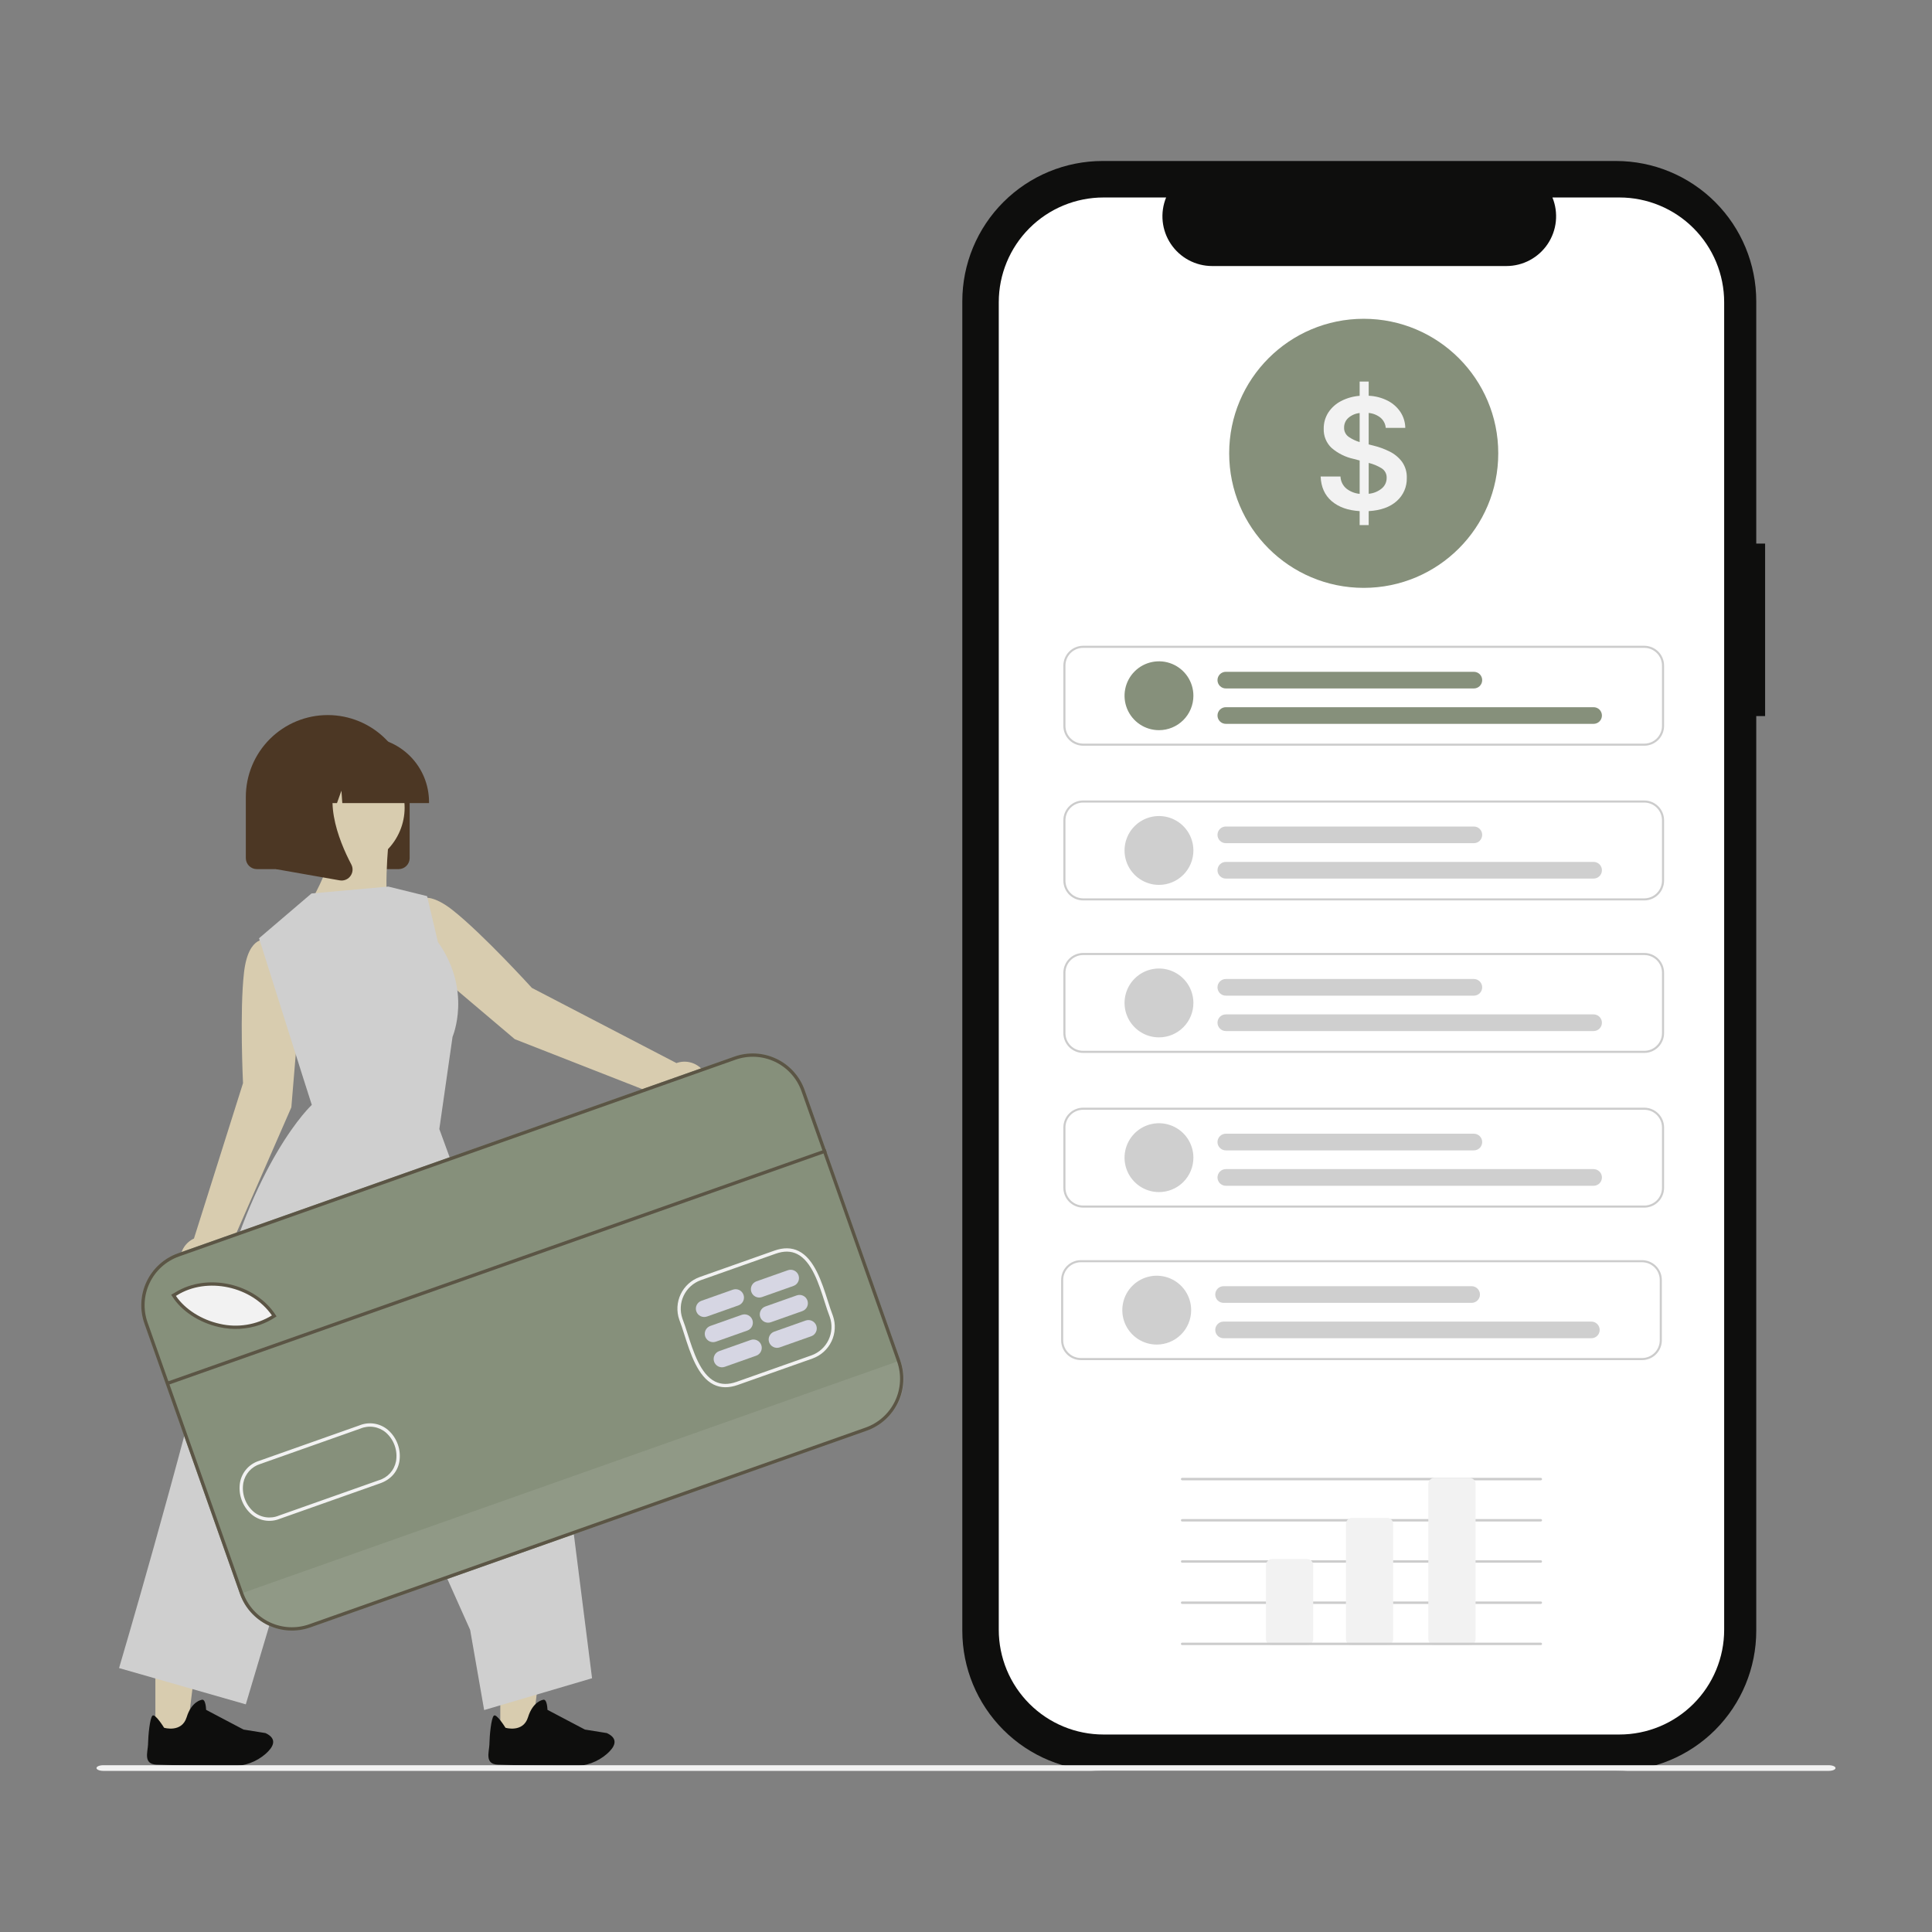 <svg width="200" height="200" viewBox="0 0 200 200" fill="none" xmlns="http://www.w3.org/2000/svg">
<rect x="0" y="0" width="200" height="200" fill="#808080" stroke="none"/>
<g clip-path="url(#clip0_2116_1059)">
<path d="M70.025 110.049L55.06 102.267C55.06 102.267 50.034 96.732 46.878 94.234C43.722 91.736 42.75 93.571 42.75 93.571L41.422 95.782L44.629 100.24L53.29 107.575L68.766 113.636C69.008 114.032 69.357 114.352 69.774 114.558C70.19 114.763 70.656 114.847 71.118 114.798C71.58 114.749 72.018 114.57 72.382 114.282C72.747 113.994 73.022 113.609 73.176 113.171C73.33 112.733 73.356 112.26 73.252 111.807C73.148 111.355 72.918 110.941 72.588 110.614C72.258 110.287 71.842 110.061 71.389 109.961C70.935 109.861 70.463 109.892 70.026 110.049H70.025Z" fill="#D8CCAF"/>
<path d="M31.099 103.319L30.213 97.899L27.711 97.273C27.711 97.273 25.725 96.662 25.261 100.661C24.797 104.661 25.157 112.128 25.157 112.128L20.078 128.213C19.655 128.409 19.297 128.722 19.045 129.114C18.793 129.506 18.658 129.962 18.655 130.428C18.652 130.894 18.782 131.351 19.029 131.746C19.276 132.141 19.63 132.458 20.05 132.66C20.47 132.862 20.939 132.94 21.401 132.886C21.864 132.831 22.302 132.647 22.664 132.353C23.026 132.06 23.297 131.669 23.446 131.228C23.594 130.786 23.615 130.311 23.504 129.859L30.161 114.629L31.099 103.319Z" fill="#D8CCAF"/>
<path d="M51.792 179.388H55.066L56.623 166.761H51.791L51.792 179.388Z" fill="#D8CCAF"/>
<path d="M16.085 179.388H19.359L20.916 166.761H16.084L16.085 179.388Z" fill="#D8CCAF"/>
<path d="M41.268 89.971H26.587C26.285 89.971 25.995 89.85 25.782 89.637C25.568 89.423 25.448 89.134 25.448 88.832V82.503C25.448 80.254 26.341 78.097 27.931 76.507C29.521 74.917 31.678 74.023 33.927 74.023C36.176 74.023 38.333 74.917 39.923 76.507C41.513 78.097 42.407 80.254 42.407 82.503V88.831C42.407 89.133 42.287 89.423 42.073 89.636C41.859 89.85 41.57 89.971 41.268 89.971Z" fill="#4C3724"/>
<path d="M40.269 86.703C40.269 86.703 39.502 93.709 40.583 95.371C41.23 96.385 41.511 97.59 41.378 98.786L36.068 100.359L29.573 97.381C29.573 97.381 35.203 89.719 33.886 87.375C32.57 85.03 40.269 86.703 40.269 86.703Z" fill="#D8CCAF"/>
<path d="M32.247 92.491L26.817 97.127L31.272 111.229L32.277 114.378C32.277 114.378 26.138 120.039 22.339 135.852C18.54 151.666 12.325 172.678 12.325 172.678L25.445 176.433L36.117 140.661L48.67 168.725L50.119 177.026L61.29 173.731L58.655 152.914L45.479 116.879L46.848 107.326C46.848 107.326 48.903 102.559 45.333 97.511L44.212 92.767L40.2 91.779L32.247 92.491Z" fill="#CFCFCF"/>
<path d="M41.124 86.589C42.771 83.576 41.663 79.799 38.651 78.152C35.638 76.505 31.861 77.612 30.214 80.625C28.567 83.638 29.674 87.415 32.687 89.062C35.7 90.709 39.477 89.602 41.124 86.589Z" fill="#D8CCAF"/>
<path d="M44.413 83.137H35.436L35.344 81.848L34.884 83.137H33.501L33.319 80.582L32.407 83.137H29.732V83.01C29.734 81.232 30.441 79.527 31.699 78.27C32.956 77.012 34.661 76.305 36.44 76.303H37.705C39.483 76.305 41.188 77.012 42.446 78.27C43.703 79.527 44.41 81.232 44.413 83.01L44.413 83.137Z" fill="#4C3724"/>
<path d="M35.362 91.152C35.294 91.152 35.226 91.146 35.159 91.134L28.586 89.975V79.111H35.822L35.642 79.32C33.149 82.227 35.027 86.94 36.368 89.491C36.467 89.678 36.511 89.889 36.495 90.1C36.479 90.31 36.404 90.512 36.278 90.682C36.173 90.828 36.035 90.946 35.875 91.028C35.715 91.109 35.538 91.152 35.359 91.152L35.362 91.152Z" fill="#4C3724"/>
<path d="M89.723 148.106L32.114 168.473C30.69 168.975 29.125 168.891 27.762 168.24C26.4 167.59 25.351 166.425 24.846 165.002L14.949 137.011C14.447 135.587 14.531 134.022 15.182 132.659C15.833 131.297 16.997 130.248 18.42 129.743L76.029 109.375C77.454 108.873 79.019 108.957 80.381 109.608C81.744 110.259 82.793 111.424 83.297 112.847L93.194 140.837C93.695 142.262 93.612 143.827 92.961 145.189C92.31 146.552 91.145 147.601 89.722 148.106H89.723Z" fill="#86907B"/>
<path opacity="0.096" d="M93.194 140.837L93.247 140.985C93.728 142.345 93.648 143.841 93.026 145.142C92.404 146.444 91.291 147.446 89.93 147.926L32.033 168.396C30.673 168.877 29.178 168.798 27.877 168.176C26.575 167.555 25.573 166.441 25.093 165.082L25.04 164.933L93.194 140.837Z" fill="#F2F2F2"/>
<path d="M28.52 136.241C24.701 138.754 19.807 136.863 18.095 134.109L18.368 133.954C21.619 131.928 26.447 133.056 28.52 136.241Z" fill="#F2F2F2"/>
<path d="M76.372 143.37C75.437 143.701 74.596 143.685 73.87 143.325C72.231 142.511 71.462 140.095 70.843 138.155C70.663 137.59 70.494 137.057 70.321 136.621L70.318 136.614C70.017 135.749 70.07 134.801 70.464 133.975C70.858 133.148 71.563 132.511 72.424 132.201L80.173 129.461C81.106 129.131 81.947 129.146 82.671 129.506C84.31 130.32 85.08 132.734 85.698 134.674C85.879 135.24 86.049 135.774 86.223 136.211C86.525 137.077 86.474 138.027 86.08 138.854C85.686 139.682 84.98 140.321 84.118 140.631L76.372 143.37ZM70.642 136.497C70.819 136.943 70.99 137.481 71.172 138.049C71.77 139.928 72.515 142.266 74.023 143.016C74.671 143.337 75.401 143.347 76.256 143.045L84.003 140.306C84.779 140.027 85.413 139.453 85.769 138.709C86.124 137.965 86.171 137.11 85.9 136.332C85.725 135.891 85.553 135.351 85.37 134.779C84.772 132.901 84.026 130.564 82.518 129.815C81.871 129.494 81.142 129.485 80.288 129.787L72.54 132.526C71.765 132.805 71.131 133.378 70.776 134.122C70.42 134.865 70.373 135.718 70.643 136.497L70.642 136.497Z" fill="#F2F2F2"/>
<path d="M26.913 137.147C25.551 137.619 24.085 137.699 22.679 137.379C20.627 136.929 18.764 135.704 17.819 134.182L17.724 134.029L18.15 133.787C21.45 131.732 26.398 132.846 28.534 136.127L28.628 136.271L28.484 136.366C27.994 136.689 27.466 136.951 26.913 137.147ZM18.21 134.15C19.136 135.526 20.858 136.626 22.753 137.042C24.596 137.472 26.534 137.159 28.148 136.171C26.059 133.149 21.43 132.147 18.33 134.082L18.21 134.15Z" fill="#5B5545"/>
<path d="M28.937 157.236C28.453 157.427 27.927 157.484 27.413 157.398C26.9 157.313 26.42 157.09 26.024 156.752C25.56 156.347 25.209 155.83 25.004 155.249C24.798 154.669 24.746 154.046 24.851 153.44C24.949 152.918 25.19 152.433 25.546 152.04C25.903 151.646 26.361 151.359 26.87 151.21L37.195 147.56C37.685 147.357 38.222 147.293 38.746 147.375C39.27 147.458 39.761 147.683 40.165 148.027C40.628 148.432 40.979 148.95 41.184 149.53C41.389 150.11 41.441 150.734 41.336 151.34C41.132 152.405 40.413 153.19 39.316 153.566L28.991 157.216L28.937 157.236ZM26.934 151.554C26.494 151.69 26.099 151.943 25.791 152.287C25.484 152.63 25.276 153.051 25.19 153.504C25.095 154.051 25.142 154.612 25.327 155.135C25.512 155.658 25.829 156.124 26.246 156.489C26.604 156.792 27.039 156.99 27.503 157.061C27.966 157.132 28.441 157.074 28.873 156.892L39.202 153.24C39.653 153.11 40.059 152.857 40.376 152.511C40.692 152.164 40.906 151.736 40.995 151.275C41.09 150.729 41.043 150.168 40.858 149.645C40.673 149.122 40.357 148.656 39.94 148.291C39.581 147.988 39.146 147.79 38.682 147.719C38.219 147.647 37.744 147.705 37.311 147.886L26.98 151.538L26.933 151.555L26.934 151.554Z" fill="#F2F2F2"/>
<path d="M76.441 135.135L73.186 136.286C72.97 136.362 72.733 136.349 72.526 136.251C72.32 136.152 72.161 135.975 72.085 135.76C72.008 135.544 72.021 135.306 72.119 135.1C72.218 134.893 72.395 134.734 72.611 134.658L75.865 133.507C76.081 133.431 76.318 133.444 76.525 133.542C76.731 133.641 76.89 133.818 76.967 134.033C77.043 134.249 77.03 134.486 76.932 134.693C76.833 134.9 76.656 135.058 76.441 135.135Z" fill="#D6D6E3"/>
<path d="M77.362 137.739L74.107 138.89C73.891 138.966 73.654 138.953 73.447 138.855C73.241 138.756 73.082 138.579 73.005 138.364C72.929 138.148 72.942 137.91 73.04 137.704C73.139 137.497 73.316 137.338 73.531 137.262L76.786 136.111C76.893 136.074 77.006 136.057 77.119 136.063C77.233 136.069 77.344 136.097 77.446 136.146C77.548 136.195 77.64 136.264 77.716 136.348C77.791 136.432 77.85 136.531 77.888 136.637C77.925 136.744 77.942 136.857 77.936 136.971C77.93 137.084 77.901 137.195 77.853 137.297C77.804 137.399 77.735 137.491 77.651 137.567C77.567 137.643 77.468 137.701 77.362 137.739Z" fill="#D6D6E3"/>
<path d="M78.282 140.342L75.027 141.493C74.811 141.569 74.574 141.557 74.368 141.458C74.161 141.36 74.002 141.183 73.926 140.967C73.85 140.751 73.862 140.514 73.961 140.307C74.059 140.101 74.236 139.942 74.452 139.866L77.707 138.715C77.813 138.677 77.927 138.661 78.04 138.667C78.153 138.673 78.264 138.701 78.366 138.75C78.469 138.799 78.56 138.867 78.636 138.951C78.712 139.036 78.77 139.134 78.808 139.241C78.846 139.348 78.862 139.461 78.856 139.574C78.85 139.687 78.822 139.798 78.773 139.901C78.724 140.003 78.656 140.094 78.571 140.17C78.487 140.246 78.389 140.304 78.282 140.342Z" fill="#D6D6E3"/>
<path d="M82.136 133.121L78.882 134.272C78.666 134.348 78.429 134.336 78.222 134.237C78.016 134.138 77.857 133.962 77.78 133.746C77.704 133.53 77.717 133.293 77.815 133.086C77.914 132.88 78.091 132.721 78.306 132.644L81.561 131.494C81.777 131.417 82.014 131.43 82.221 131.529C82.427 131.627 82.586 131.804 82.662 132.02C82.739 132.235 82.726 132.473 82.628 132.679C82.529 132.886 82.352 133.045 82.136 133.121Z" fill="#D6D6E3"/>
<path d="M83.057 135.725L79.802 136.876C79.586 136.952 79.349 136.94 79.142 136.841C78.936 136.742 78.777 136.566 78.701 136.35C78.624 136.134 78.637 135.897 78.736 135.69C78.834 135.484 79.011 135.325 79.227 135.248L82.481 134.098C82.588 134.06 82.702 134.044 82.815 134.05C82.928 134.056 83.039 134.084 83.141 134.133C83.243 134.181 83.335 134.25 83.411 134.334C83.487 134.418 83.545 134.517 83.583 134.624C83.621 134.731 83.637 134.844 83.631 134.957C83.625 135.07 83.597 135.181 83.548 135.283C83.499 135.386 83.431 135.477 83.346 135.553C83.262 135.629 83.164 135.687 83.057 135.725Z" fill="#D6D6E3"/>
<path d="M83.977 138.329L80.722 139.479C80.507 139.556 80.269 139.543 80.063 139.444C79.856 139.346 79.697 139.169 79.621 138.953C79.545 138.738 79.557 138.5 79.656 138.294C79.755 138.087 79.931 137.928 80.147 137.852L83.402 136.701C83.509 136.663 83.622 136.647 83.735 136.653C83.848 136.659 83.959 136.687 84.061 136.736C84.164 136.785 84.255 136.853 84.331 136.938C84.407 137.022 84.466 137.12 84.503 137.227C84.541 137.334 84.557 137.447 84.551 137.56C84.545 137.674 84.517 137.785 84.468 137.887C84.419 137.989 84.351 138.081 84.267 138.157C84.183 138.232 84.084 138.291 83.977 138.329Z" fill="#D6D6E3"/>
<path d="M85.467 118.964L17.299 143.036L17.414 143.361L85.582 119.289L85.467 118.964Z" fill="#5B5545"/>
<path d="M89.723 148.106L32.114 168.473C30.69 168.975 29.125 168.891 27.762 168.24C26.4 167.59 25.351 166.425 24.846 165.002L14.949 137.011C14.447 135.587 14.531 134.022 15.182 132.659C15.833 131.297 16.997 130.248 18.42 129.743L76.029 109.375C77.454 108.873 79.019 108.957 80.381 109.608C81.744 110.259 82.793 111.424 83.297 112.847L93.194 140.837C93.695 142.262 93.612 143.827 92.961 145.189C92.31 146.552 91.145 147.601 89.722 148.106H89.723ZM18.535 130.068C17.198 130.542 16.104 131.528 15.493 132.808C14.881 134.088 14.803 135.558 15.274 136.896L25.171 164.887C25.645 166.224 26.63 167.318 27.91 167.93C29.19 168.541 30.661 168.62 31.999 168.148L89.608 147.78C90.945 147.306 92.039 146.32 92.65 145.04C93.262 143.76 93.341 142.29 92.869 140.952L82.972 112.962C82.499 111.625 81.513 110.53 80.233 109.918C78.953 109.307 77.482 109.228 76.144 109.699L18.535 130.068Z" fill="#5B5545"/>
<path d="M62.84 181.553C61.875 182.397 60.63 182.851 59.348 182.826C56.983 182.791 52.563 182.72 51.537 182.677C50.165 182.615 50.62 181.416 50.664 180.592V180.51C50.68 179.683 50.842 177.891 51.116 177.611C51.39 177.331 52.327 178.858 52.327 178.858C52.327 178.858 54.157 179.403 54.66 177.768C55.164 176.132 56.186 175.974 56.186 175.974C56.65 175.768 56.673 177.002 56.673 177.002L60.547 179.043L62.819 179.407C62.892 179.441 62.958 179.476 63.02 179.51C64.048 180.099 63.593 180.888 62.84 181.553Z" fill="#0E0E0D"/>
<path d="M27.502 181.553C26.537 182.397 25.291 182.851 24.009 182.826C21.644 182.791 17.225 182.72 16.199 182.677C14.826 182.615 15.281 181.416 15.326 180.592V180.51C15.342 179.683 15.504 177.891 15.777 177.611C16.051 177.331 16.988 178.858 16.988 178.858C16.988 178.858 18.818 179.403 19.322 177.768C19.825 176.132 20.848 175.974 20.848 175.974C21.312 175.768 21.335 177.002 21.335 177.002L25.208 179.043L27.481 179.407C27.554 179.441 27.62 179.476 27.682 179.51C28.709 180.099 28.254 180.888 27.502 181.553Z" fill="#0E0E0D"/>
<path d="M182.724 56.272H181.807V31.186C181.807 27.335 180.278 23.642 177.555 20.919C174.832 18.196 171.139 16.666 167.288 16.666H114.137C112.231 16.666 110.343 17.042 108.581 17.772C106.82 18.501 105.219 19.571 103.871 20.919C102.523 22.267 101.453 23.868 100.723 25.629C99.994 27.391 99.618 29.279 99.618 31.186V168.814C99.618 172.665 101.148 176.358 103.871 179.081C106.594 181.803 110.287 183.333 114.137 183.333H167.288C171.139 183.333 174.832 181.803 177.555 179.081C180.278 176.358 181.807 172.665 181.807 168.814V74.13H182.724L182.724 56.272Z" fill="#0E0E0D"/>
<path d="M167.644 20.443H160.707C161.026 21.226 161.147 22.074 161.061 22.915C160.975 23.755 160.683 24.562 160.212 25.263C159.741 25.964 159.104 26.538 158.358 26.936C157.613 27.333 156.781 27.541 155.936 27.54H125.487C124.642 27.541 123.81 27.333 123.064 26.936C122.318 26.538 121.682 25.964 121.211 25.263C120.739 24.562 120.448 23.755 120.361 22.915C120.275 22.074 120.397 21.226 120.716 20.443H114.235C111.36 20.443 108.602 21.586 106.568 23.619C104.535 25.653 103.392 28.411 103.392 31.287V168.713C103.392 170.137 103.673 171.547 104.217 172.862C104.762 174.178 105.561 175.373 106.568 176.38C107.575 177.387 108.77 178.186 110.086 178.731C111.401 179.276 112.811 179.556 114.235 179.556H167.642C170.518 179.556 173.276 178.414 175.309 176.38C177.343 174.347 178.485 171.589 178.485 168.713V31.287C178.485 28.411 177.343 25.654 175.31 23.62C173.277 21.587 170.52 20.444 167.644 20.443H167.644Z" fill="white"/>
<path d="M9.989 183.028C9.989 183.191 10.304 183.321 10.698 183.321H189.302C189.695 183.321 190.011 183.19 190.011 183.028C190.011 182.866 189.696 182.734 189.302 182.734H10.698C10.304 182.734 9.989 182.865 9.989 183.028Z" fill="#F2F2F2"/>
<path d="M170.217 77.196H112.127C111.584 77.196 111.063 76.98 110.68 76.596C110.296 76.212 110.08 75.691 110.079 75.149V68.898C110.08 68.355 110.296 67.835 110.68 67.451C111.063 67.067 111.584 66.851 112.127 66.85H170.217C170.76 66.851 171.28 67.067 171.664 67.451C172.048 67.835 172.264 68.355 172.265 68.898V75.149C172.264 75.692 172.048 76.212 171.664 76.596C171.28 76.98 170.76 77.196 170.217 77.197V77.196ZM112.127 67.064C111.641 67.065 111.175 67.258 110.832 67.602C110.488 67.945 110.295 68.411 110.295 68.897V75.147C110.295 75.633 110.488 76.099 110.832 76.442C111.175 76.786 111.641 76.979 112.127 76.98H170.217C170.703 76.979 171.168 76.786 171.512 76.442C171.855 76.099 172.049 75.633 172.049 75.147V68.898C172.049 68.412 171.855 67.946 171.512 67.603C171.169 67.259 170.703 67.066 170.217 67.065L112.127 67.064Z" fill="#CCCCCC"/>
<path d="M119.976 75.587C119.271 75.587 118.582 75.378 117.996 74.987C117.41 74.595 116.953 74.038 116.683 73.387C116.414 72.736 116.343 72.019 116.481 71.328C116.618 70.636 116.958 70.001 117.456 69.503C117.954 69.004 118.59 68.665 119.281 68.528C119.972 68.39 120.689 68.46 121.34 68.73C121.991 69 122.548 69.457 122.94 70.043C123.331 70.629 123.54 71.318 123.54 72.023C123.54 72.968 123.165 73.875 122.497 74.543C121.828 75.212 120.922 75.587 119.976 75.587Z" fill="#86907B"/>
<path d="M164.955 74.933H126.911C126.796 74.935 126.683 74.914 126.577 74.871C126.47 74.829 126.374 74.766 126.292 74.685C126.211 74.605 126.146 74.51 126.102 74.404C126.057 74.299 126.035 74.185 126.035 74.071C126.035 73.956 126.057 73.843 126.102 73.738C126.146 73.632 126.211 73.536 126.292 73.456C126.374 73.376 126.47 73.313 126.577 73.27C126.683 73.228 126.796 73.207 126.911 73.209H164.955C165.069 73.207 165.183 73.228 165.289 73.27C165.395 73.313 165.492 73.376 165.574 73.456C165.655 73.536 165.72 73.632 165.764 73.738C165.808 73.843 165.831 73.956 165.831 74.071C165.831 74.185 165.808 74.299 165.764 74.404C165.72 74.51 165.655 74.605 165.574 74.685C165.492 74.766 165.395 74.829 165.289 74.871C165.183 74.914 165.069 74.935 164.955 74.933Z" fill="#86907B"/>
<path d="M152.56 71.269H126.91C126.796 71.271 126.682 71.25 126.576 71.207C126.469 71.165 126.373 71.102 126.291 71.021C126.21 70.941 126.145 70.846 126.101 70.74C126.056 70.634 126.034 70.521 126.034 70.407C126.034 70.292 126.056 70.179 126.101 70.073C126.145 69.968 126.21 69.872 126.291 69.792C126.373 69.712 126.469 69.649 126.576 69.606C126.682 69.564 126.796 69.543 126.91 69.544H152.56C152.675 69.543 152.788 69.564 152.894 69.606C153.001 69.649 153.097 69.712 153.179 69.792C153.261 69.872 153.325 69.968 153.369 70.073C153.414 70.179 153.436 70.292 153.436 70.407C153.436 70.521 153.414 70.634 153.369 70.74C153.325 70.846 153.261 70.941 153.179 71.021C153.097 71.102 153.001 71.165 152.894 71.207C152.788 71.25 152.675 71.271 152.56 71.269Z" fill="#86907B"/>
<path d="M170.217 93.212H112.127C111.584 93.212 111.063 92.996 110.68 92.612C110.296 92.228 110.08 91.708 110.079 91.165V84.914C110.08 84.371 110.296 83.851 110.68 83.467C111.063 83.083 111.584 82.867 112.127 82.866H170.217C170.76 82.867 171.28 83.083 171.664 83.467C172.048 83.851 172.264 84.371 172.265 84.914V91.165C172.264 91.708 172.048 92.228 171.664 92.612C171.28 92.996 170.76 93.212 170.217 93.213V93.212ZM112.127 83.08C111.641 83.081 111.175 83.274 110.832 83.618C110.488 83.961 110.295 84.427 110.295 84.913V91.163C110.295 91.649 110.488 92.115 110.832 92.459C111.175 92.802 111.641 92.995 112.127 92.996H170.217C170.703 92.995 171.168 92.802 171.512 92.459C171.855 92.115 172.049 91.649 172.049 91.163V84.914C172.049 84.428 171.855 83.962 171.512 83.619C171.169 83.275 170.703 83.082 170.217 83.081L112.127 83.08Z" fill="#CCCCCC"/>
<path d="M119.976 91.603C119.271 91.603 118.582 91.394 117.996 91.003C117.41 90.611 116.953 90.055 116.683 89.403C116.414 88.752 116.343 88.035 116.481 87.344C116.618 86.653 116.958 86.017 117.456 85.519C117.954 85.021 118.59 84.681 119.281 84.544C119.972 84.406 120.689 84.477 121.34 84.746C121.991 85.016 122.548 85.473 122.94 86.059C123.331 86.645 123.54 87.334 123.54 88.039C123.54 88.984 123.165 89.891 122.497 90.559C121.828 91.228 120.922 91.603 119.976 91.603Z" fill="#CFCFCF"/>
<path d="M164.955 90.949H126.911C126.796 90.951 126.683 90.93 126.577 90.888C126.47 90.845 126.374 90.782 126.292 90.701C126.211 90.621 126.146 90.526 126.102 90.42C126.057 90.315 126.035 90.201 126.035 90.087C126.035 89.972 126.057 89.859 126.102 89.754C126.146 89.648 126.211 89.552 126.292 89.472C126.374 89.392 126.47 89.329 126.577 89.286C126.683 89.244 126.796 89.223 126.911 89.225H164.955C165.069 89.223 165.183 89.244 165.289 89.286C165.395 89.329 165.492 89.392 165.574 89.472C165.655 89.552 165.72 89.648 165.764 89.754C165.808 89.859 165.831 89.972 165.831 90.087C165.831 90.201 165.808 90.315 165.764 90.42C165.72 90.526 165.655 90.621 165.574 90.701C165.492 90.782 165.395 90.845 165.289 90.888C165.183 90.93 165.069 90.951 164.955 90.949Z" fill="#CFCFCF"/>
<path d="M152.56 87.285H126.91C126.796 87.287 126.682 87.266 126.576 87.223C126.469 87.181 126.373 87.118 126.291 87.037C126.21 86.957 126.145 86.862 126.101 86.756C126.056 86.65 126.034 86.537 126.034 86.423C126.034 86.308 126.056 86.195 126.101 86.09C126.145 85.984 126.21 85.888 126.291 85.808C126.373 85.728 126.469 85.665 126.576 85.622C126.682 85.58 126.796 85.559 126.91 85.561H152.56C152.675 85.559 152.788 85.58 152.894 85.622C153.001 85.665 153.097 85.728 153.179 85.808C153.261 85.888 153.325 85.984 153.369 86.09C153.414 86.195 153.436 86.308 153.436 86.423C153.436 86.537 153.414 86.65 153.369 86.756C153.325 86.862 153.261 86.957 153.179 87.037C153.097 87.118 153.001 87.181 152.894 87.223C152.788 87.266 152.675 87.287 152.56 87.285Z" fill="#CFCFCF"/>
<path d="M170.217 108.997H112.127C111.584 108.996 111.063 108.78 110.68 108.397C110.296 108.013 110.08 107.492 110.079 106.949V100.699C110.08 100.156 110.296 99.635 110.68 99.251C111.063 98.868 111.584 98.651 112.127 98.651H170.217C170.76 98.651 171.28 98.868 171.664 99.251C172.048 99.635 172.264 100.156 172.265 100.699V106.95C172.264 107.492 172.048 108.013 171.664 108.397C171.28 108.781 170.76 108.997 170.217 108.997V108.997ZM112.127 98.865C111.641 98.866 111.175 99.059 110.832 99.402C110.488 99.746 110.295 100.211 110.295 100.697V106.948C110.295 107.434 110.488 107.9 110.832 108.243C111.175 108.587 111.641 108.78 112.127 108.78H170.217C170.703 108.78 171.168 108.587 171.512 108.243C171.855 107.9 172.049 107.434 172.049 106.948V100.699C172.049 100.213 171.855 99.747 171.512 99.403C171.169 99.06 170.703 98.867 170.217 98.866L112.127 98.865Z" fill="#CCCCCC"/>
<path d="M119.976 107.388C119.271 107.388 118.582 107.179 117.996 106.787C117.41 106.396 116.953 105.839 116.683 105.188C116.414 104.537 116.343 103.82 116.481 103.129C116.618 102.437 116.958 101.802 117.456 101.304C117.954 100.805 118.59 100.466 119.281 100.328C119.972 100.191 120.689 100.261 121.34 100.531C121.991 100.801 122.548 101.258 122.94 101.844C123.331 102.43 123.54 103.119 123.54 103.824C123.54 104.769 123.165 105.676 122.497 106.344C121.828 107.013 120.922 107.388 119.976 107.388Z" fill="#CFCFCF"/>
<path d="M164.955 106.734H126.911C126.796 106.736 126.683 106.715 126.577 106.673C126.47 106.63 126.374 106.567 126.292 106.487C126.211 106.406 126.146 106.311 126.102 106.205C126.057 106.1 126.035 105.986 126.035 105.872C126.035 105.758 126.057 105.644 126.102 105.539C126.146 105.433 126.211 105.338 126.292 105.257C126.374 105.177 126.47 105.114 126.577 105.071C126.683 105.029 126.796 105.008 126.911 105.01H164.955C165.069 105.008 165.183 105.029 165.289 105.071C165.395 105.114 165.492 105.177 165.574 105.257C165.655 105.338 165.72 105.433 165.764 105.539C165.808 105.644 165.831 105.758 165.831 105.872C165.831 105.986 165.808 106.1 165.764 106.205C165.72 106.311 165.655 106.406 165.574 106.487C165.492 106.567 165.395 106.63 165.289 106.673C165.183 106.715 165.069 106.736 164.955 106.734Z" fill="#CFCFCF"/>
<path d="M152.56 103.07H126.91C126.796 103.072 126.682 103.051 126.576 103.008C126.469 102.966 126.373 102.902 126.291 102.822C126.21 102.742 126.145 102.646 126.101 102.541C126.056 102.435 126.034 102.322 126.034 102.208C126.034 102.093 126.056 101.98 126.101 101.874C126.145 101.769 126.21 101.673 126.291 101.593C126.373 101.513 126.469 101.449 126.576 101.407C126.682 101.364 126.796 101.343 126.91 101.345H152.56C152.675 101.343 152.788 101.364 152.894 101.407C153.001 101.449 153.097 101.513 153.179 101.593C153.261 101.673 153.325 101.769 153.369 101.874C153.414 101.98 153.436 102.093 153.436 102.208C153.436 102.322 153.414 102.435 153.369 102.541C153.325 102.646 153.261 102.742 153.179 102.822C153.097 102.902 153.001 102.966 152.894 103.008C152.788 103.051 152.675 103.072 152.56 103.07Z" fill="#CFCFCF"/>
<path d="M170.217 125.014H112.127C111.584 125.013 111.063 124.797 110.68 124.413C110.296 124.029 110.08 123.509 110.079 122.966V116.715C110.08 116.172 110.296 115.652 110.68 115.268C111.063 114.884 111.584 114.668 112.127 114.667H170.217C170.76 114.668 171.28 114.884 171.664 115.268C172.048 115.652 172.264 116.172 172.265 116.715V122.966C172.264 123.509 172.048 124.03 171.664 124.413C171.28 124.797 170.76 125.013 170.217 125.014V125.014ZM112.127 114.882C111.641 114.882 111.175 115.075 110.832 115.419C110.488 115.762 110.295 116.228 110.295 116.714V122.965C110.295 123.451 110.488 123.916 110.832 124.26C111.175 124.603 111.641 124.796 112.127 124.797H170.217C170.703 124.796 171.168 124.603 171.512 124.26C171.855 123.916 172.049 123.451 172.049 122.965V116.715C172.049 116.229 171.855 115.764 171.512 115.42C171.169 115.076 170.703 114.883 170.217 114.883L112.127 114.882Z" fill="#CCCCCC"/>
<path d="M119.976 123.405C119.271 123.405 118.582 123.196 117.996 122.804C117.41 122.412 116.953 121.856 116.683 121.204C116.414 120.553 116.343 119.837 116.481 119.145C116.618 118.454 116.958 117.819 117.456 117.32C117.954 116.822 118.59 116.482 119.281 116.345C119.972 116.207 120.689 116.278 121.34 116.548C121.991 116.817 122.548 117.274 122.94 117.86C123.331 118.447 123.54 119.136 123.54 119.841C123.54 120.786 123.165 121.692 122.497 122.361C121.828 123.029 120.922 123.405 119.976 123.405Z" fill="#CFCFCF"/>
<path d="M164.955 122.751H126.911C126.796 122.753 126.683 122.732 126.577 122.689C126.47 122.647 126.374 122.584 126.292 122.503C126.211 122.423 126.146 122.327 126.102 122.222C126.057 122.116 126.035 122.003 126.035 121.889C126.035 121.774 126.057 121.661 126.102 121.555C126.146 121.45 126.211 121.354 126.292 121.274C126.374 121.194 126.47 121.131 126.577 121.088C126.683 121.046 126.796 121.025 126.911 121.026H164.955C165.069 121.025 165.183 121.046 165.289 121.088C165.395 121.131 165.492 121.194 165.574 121.274C165.655 121.354 165.72 121.45 165.764 121.555C165.808 121.661 165.831 121.774 165.831 121.889C165.831 122.003 165.808 122.116 165.764 122.222C165.72 122.327 165.655 122.423 165.574 122.503C165.492 122.584 165.395 122.647 165.289 122.689C165.183 122.732 165.069 122.753 164.955 122.751Z" fill="#CFCFCF"/>
<path d="M152.56 119.086H126.91C126.796 119.088 126.682 119.067 126.576 119.025C126.469 118.982 126.373 118.919 126.291 118.839C126.21 118.759 126.145 118.663 126.101 118.557C126.056 118.452 126.034 118.339 126.034 118.224C126.034 118.11 126.056 117.996 126.101 117.891C126.145 117.785 126.21 117.69 126.291 117.609C126.373 117.529 126.469 117.466 126.576 117.424C126.682 117.381 126.796 117.36 126.91 117.362H152.56C152.675 117.36 152.788 117.381 152.894 117.424C153.001 117.466 153.097 117.529 153.179 117.609C153.261 117.69 153.325 117.785 153.369 117.891C153.414 117.996 153.436 118.11 153.436 118.224C153.436 118.339 153.414 118.452 153.369 118.557C153.325 118.663 153.261 118.759 153.179 118.839C153.097 118.919 153.001 118.982 152.894 119.025C152.788 119.067 152.675 119.088 152.56 119.086Z" fill="#CFCFCF"/>
<path d="M169.985 140.798H111.895C111.352 140.798 110.832 140.582 110.448 140.198C110.064 139.814 109.848 139.293 109.847 138.751V132.5C109.848 131.957 110.064 131.437 110.448 131.053C110.832 130.669 111.352 130.453 111.895 130.452H169.985C170.528 130.453 171.048 130.669 171.432 131.053C171.816 131.437 172.032 131.957 172.033 132.5V138.751C172.032 139.294 171.816 139.814 171.432 140.198C171.048 140.582 170.528 140.798 169.985 140.799V140.798ZM111.895 130.666C111.409 130.667 110.943 130.86 110.6 131.204C110.256 131.547 110.063 132.013 110.063 132.499V138.749C110.063 139.235 110.256 139.701 110.6 140.044C110.943 140.388 111.409 140.581 111.895 140.582H169.985C170.471 140.581 170.936 140.388 171.28 140.044C171.623 139.701 171.817 139.235 171.817 138.749V132.5C171.817 132.014 171.624 131.548 171.28 131.205C170.937 130.861 170.471 130.668 169.985 130.667L111.895 130.666Z" fill="#CCCCCC"/>
<path d="M119.744 139.189C119.039 139.189 118.35 138.98 117.764 138.589C117.178 138.197 116.721 137.64 116.451 136.989C116.182 136.338 116.111 135.621 116.249 134.93C116.386 134.238 116.726 133.603 117.224 133.105C117.723 132.606 118.358 132.267 119.049 132.13C119.74 131.992 120.457 132.063 121.108 132.332C121.76 132.602 122.316 133.059 122.708 133.645C123.099 134.231 123.309 134.92 123.309 135.625C123.309 136.57 122.933 137.477 122.265 138.145C121.596 138.814 120.69 139.189 119.744 139.189Z" fill="#CFCFCF"/>
<path d="M164.723 138.535H126.679C126.565 138.537 126.451 138.516 126.345 138.473C126.238 138.431 126.142 138.368 126.06 138.287C125.979 138.207 125.914 138.112 125.87 138.006C125.826 137.901 125.803 137.787 125.803 137.673C125.803 137.558 125.826 137.445 125.87 137.34C125.914 137.234 125.979 137.138 126.06 137.058C126.142 136.978 126.238 136.915 126.345 136.872C126.451 136.83 126.565 136.809 126.679 136.811H164.723C164.837 136.809 164.951 136.83 165.057 136.872C165.163 136.915 165.26 136.978 165.342 137.058C165.423 137.138 165.488 137.234 165.532 137.34C165.576 137.445 165.599 137.558 165.599 137.673C165.599 137.787 165.576 137.901 165.532 138.006C165.488 138.112 165.423 138.207 165.342 138.287C165.26 138.368 165.163 138.431 165.057 138.473C164.951 138.516 164.837 138.537 164.723 138.535Z" fill="#CFCFCF"/>
<path d="M152.328 134.871H126.678C126.564 134.873 126.45 134.852 126.344 134.809C126.238 134.767 126.141 134.704 126.059 134.623C125.978 134.543 125.913 134.448 125.869 134.342C125.825 134.236 125.802 134.123 125.802 134.009C125.802 133.894 125.825 133.781 125.869 133.676C125.913 133.57 125.978 133.474 126.059 133.394C126.141 133.314 126.238 133.251 126.344 133.208C126.45 133.166 126.564 133.145 126.678 133.147H152.328C152.443 133.145 152.556 133.166 152.663 133.208C152.769 133.251 152.865 133.314 152.947 133.394C153.029 133.474 153.093 133.57 153.138 133.676C153.182 133.781 153.205 133.894 153.205 134.009C153.205 134.123 153.182 134.236 153.138 134.342C153.093 134.448 153.029 134.543 152.947 134.623C152.865 134.704 152.769 134.767 152.663 134.809C152.556 134.852 152.443 134.873 152.328 134.871Z" fill="#CFCFCF"/>
<path d="M141.171 60.856C148.863 60.856 155.099 54.62 155.099 46.928C155.099 39.236 148.863 33.001 141.171 33.001C133.479 33.001 127.244 39.236 127.244 46.928C127.244 54.62 133.479 60.856 141.171 60.856Z" fill="#86907B"/>
<path d="M159.504 153.24H122.374C122.341 153.24 122.309 153.226 122.285 153.203C122.262 153.179 122.249 153.147 122.249 153.114C122.249 153.081 122.262 153.049 122.285 153.026C122.309 153.002 122.341 152.989 122.374 152.989H159.504C159.538 152.989 159.57 153.002 159.593 153.026C159.617 153.049 159.63 153.081 159.63 153.114C159.63 153.147 159.617 153.179 159.593 153.203C159.57 153.226 159.538 153.24 159.504 153.24Z" fill="#CCCCCC"/>
<path d="M159.504 157.505H122.374C122.341 157.505 122.309 157.492 122.285 157.468C122.262 157.445 122.249 157.413 122.249 157.379C122.249 157.346 122.262 157.314 122.285 157.291C122.309 157.267 122.341 157.254 122.374 157.254H159.504C159.538 157.254 159.57 157.267 159.593 157.291C159.617 157.314 159.63 157.346 159.63 157.379C159.63 157.413 159.617 157.445 159.593 157.468C159.57 157.492 159.538 157.505 159.504 157.505Z" fill="#CCCCCC"/>
<path d="M159.504 161.77H122.374C122.341 161.77 122.309 161.757 122.285 161.734C122.262 161.71 122.249 161.678 122.249 161.645C122.249 161.612 122.262 161.58 122.285 161.556C122.309 161.533 122.341 161.52 122.374 161.52H159.504C159.538 161.52 159.57 161.533 159.593 161.556C159.617 161.58 159.63 161.612 159.63 161.645C159.63 161.678 159.617 161.71 159.593 161.734C159.57 161.757 159.538 161.77 159.504 161.77Z" fill="#CCCCCC"/>
<path d="M159.504 166.035H122.374C122.341 166.035 122.309 166.021 122.285 165.998C122.262 165.974 122.249 165.942 122.249 165.909C122.249 165.876 122.262 165.844 122.285 165.82C122.309 165.797 122.341 165.784 122.374 165.784H159.504C159.538 165.784 159.57 165.797 159.593 165.82C159.617 165.844 159.63 165.876 159.63 165.909C159.63 165.942 159.617 165.974 159.593 165.998C159.57 166.021 159.538 166.035 159.504 166.035Z" fill="#CCCCCC"/>
<path d="M135.315 170.299H131.677C131.511 170.299 131.352 170.233 131.234 170.115C131.117 169.998 131.05 169.838 131.05 169.672V162.021C131.05 161.855 131.116 161.695 131.234 161.577C131.351 161.46 131.511 161.393 131.677 161.393H135.315C135.481 161.393 135.641 161.459 135.758 161.577C135.876 161.695 135.942 161.854 135.942 162.02V169.671C135.942 169.754 135.926 169.835 135.895 169.911C135.863 169.988 135.817 170.057 135.759 170.115C135.7 170.174 135.631 170.22 135.555 170.251C135.479 170.283 135.397 170.299 135.315 170.299Z" fill="#F2F2F2"/>
<path d="M143.594 170.3H139.957C139.79 170.3 139.631 170.234 139.513 170.116C139.396 169.999 139.33 169.839 139.33 169.673V157.756C139.33 157.59 139.396 157.43 139.513 157.313C139.631 157.195 139.79 157.129 139.957 157.129H143.594C143.761 157.129 143.92 157.195 144.038 157.313C144.155 157.43 144.221 157.59 144.222 157.756V169.673C144.221 169.839 144.155 169.999 144.038 170.116C143.92 170.234 143.761 170.3 143.594 170.3L143.594 170.3Z" fill="#F2F2F2"/>
<path d="M152.124 170.3H148.487C148.321 170.299 148.161 170.233 148.044 170.116C147.926 169.998 147.86 169.839 147.86 169.673V153.616C147.86 153.45 147.926 153.29 148.044 153.173C148.161 153.055 148.321 152.989 148.487 152.989H152.125C152.291 152.989 152.45 153.055 152.568 153.173C152.686 153.29 152.752 153.45 152.752 153.616V169.672C152.752 169.839 152.686 169.998 152.568 170.116C152.45 170.233 152.291 170.299 152.125 170.299L152.124 170.3Z" fill="#F2F2F2"/>
<path d="M159.504 170.3H122.374C122.341 170.3 122.309 170.287 122.285 170.263C122.262 170.24 122.249 170.208 122.249 170.175C122.249 170.141 122.262 170.11 122.285 170.086C122.309 170.063 122.341 170.049 122.374 170.049H159.504C159.538 170.049 159.57 170.063 159.593 170.086C159.617 170.11 159.63 170.141 159.63 170.175C159.63 170.208 159.617 170.24 159.593 170.263C159.57 170.287 159.538 170.3 159.504 170.3Z" fill="#CCCCCC"/>
<path d="M140.75 54.356V52.911C139.537 52.838 138.571 52.493 137.852 51.876C137.134 51.259 136.754 50.409 136.712 49.326H138.767C138.775 49.568 138.834 49.804 138.94 50.021C139.047 50.238 139.198 50.43 139.384 50.584C139.779 50.891 140.253 51.078 140.751 51.124V47.67L140.125 47.505C139.284 47.323 138.502 46.934 137.849 46.373C137.578 46.12 137.365 45.81 137.224 45.467C137.083 45.123 137.018 44.753 137.032 44.382C137.021 43.784 137.189 43.197 137.513 42.694C137.844 42.195 138.299 41.789 138.833 41.515C139.429 41.208 140.081 41.024 140.75 40.975V39.499H141.687V40.968C142.374 40.996 143.046 41.172 143.659 41.483C144.191 41.755 144.644 42.158 144.975 42.655C145.294 43.143 145.468 43.712 145.475 44.295H143.452C143.436 44.092 143.38 43.895 143.287 43.714C143.195 43.533 143.067 43.372 142.912 43.24C142.561 42.959 142.134 42.788 141.686 42.748V46.005L142.209 46.138C142.778 46.277 143.33 46.48 143.854 46.743C144.358 46.991 144.797 47.354 145.135 47.803C145.48 48.293 145.654 48.883 145.631 49.482C145.642 49.931 145.556 50.377 145.377 50.788C145.198 51.2 144.931 51.567 144.595 51.865C143.905 52.489 142.935 52.838 141.686 52.911V54.356H140.75ZM141.687 51.116C142.182 51.074 142.651 50.883 143.035 50.569C143.197 50.435 143.328 50.267 143.416 50.077C143.505 49.886 143.549 49.678 143.547 49.468C143.555 49.274 143.513 49.082 143.424 48.91C143.334 48.738 143.202 48.592 143.039 48.487C142.622 48.227 142.166 48.036 141.689 47.921L141.687 51.116ZM140.75 45.764V42.757C140.311 42.801 139.897 42.981 139.567 43.273C139.43 43.398 139.322 43.55 139.249 43.719C139.175 43.889 139.139 44.072 139.141 44.257C139.132 44.449 139.173 44.64 139.26 44.812C139.346 44.984 139.476 45.13 139.636 45.237C139.978 45.469 140.354 45.647 140.75 45.764Z" fill="#F2F2F2"/>
</g>
<defs>
<clipPath id="clip0_2116_1059">
<rect width="180.021" height="166.667" fill="white" transform="translate(9.989 16.666)"/>
</clipPath>
</defs>
</svg>
